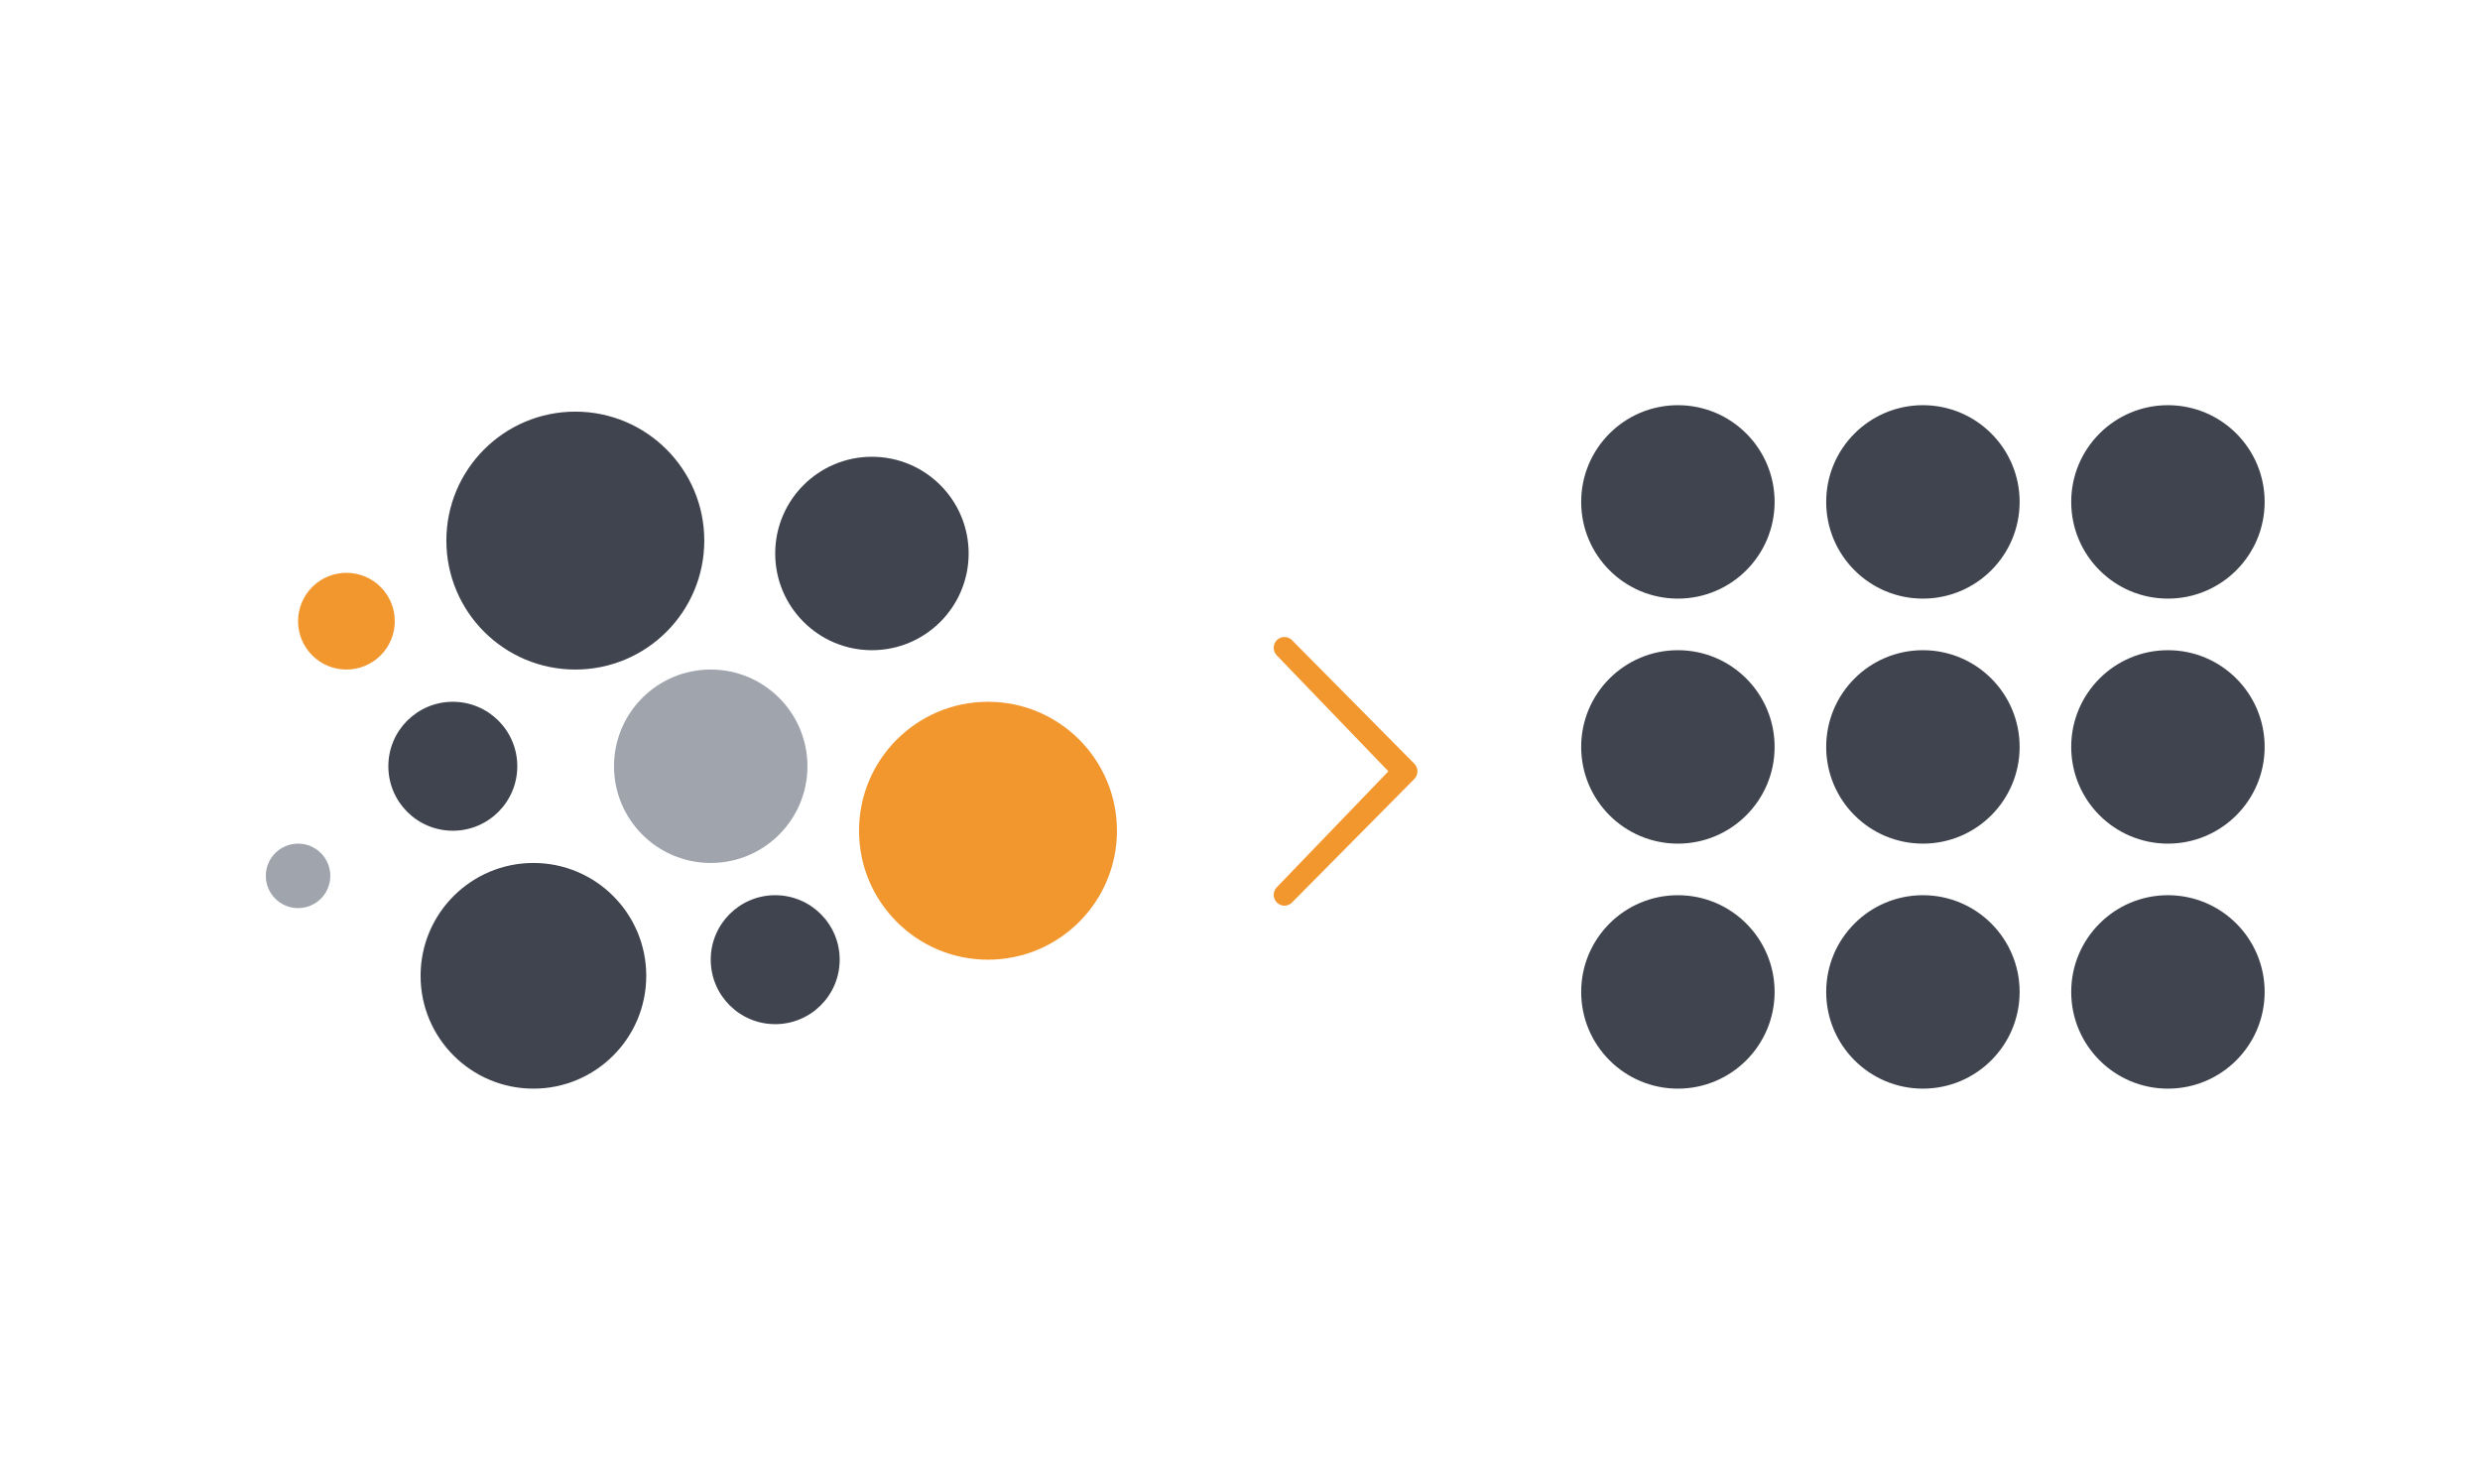 <svg width="508" height="304" viewBox="0 0 508 304" fill="none" xmlns="http://www.w3.org/2000/svg">
<circle cx="70.963" cy="127.245" r="9.906" fill="#F2962E"/>
<circle cx="61.057" cy="179.415" r="6.604" fill="#9FA4AD"/>
<circle cx="202.378" cy="170.17" r="26.415" fill="#F2962E"/>
<circle cx="145.585" cy="156.962" r="19.811" fill="#9FA4AD"/>
<circle cx="178.604" cy="113.377" r="19.811" fill="#3F444E"/>
<circle cx="158.792" cy="196.585" r="13.207" fill="#3F444E"/>
<circle cx="343.698" cy="102.811" r="19.811" fill="#3F444E"/>
<circle cx="343.698" cy="153" r="19.811" fill="#3F444E"/>
<circle cx="343.698" cy="203.189" r="19.811" fill="#3F444E"/>
<circle cx="393.887" cy="102.811" r="19.811" fill="#3F444E"/>
<circle cx="393.887" cy="153" r="19.811" fill="#3F444E"/>
<circle cx="393.887" cy="203.189" r="19.811" fill="#3F444E"/>
<circle cx="444.076" cy="102.811" r="19.811" fill="#3F444E"/>
<circle cx="444.076" cy="153" r="19.811" fill="#3F444E"/>
<circle cx="444.076" cy="203.189" r="19.811" fill="#3F444E"/>
<circle cx="117.849" cy="110.736" r="26.415" fill="#3F444E"/>
<circle cx="109.265" cy="199.887" r="23.113" fill="#3F444E"/>
<circle cx="92.755" cy="156.962" r="13.207" fill="#3F444E"/>
<path d="M261.548 134.263C261.136 133.845 260.905 133.283 260.905 132.696C260.905 132.11 261.136 131.547 261.548 131.13C261.75 130.924 261.992 130.761 262.258 130.65C262.524 130.538 262.81 130.481 263.098 130.481C263.387 130.481 263.673 130.538 263.939 130.65C264.205 130.761 264.446 130.924 264.649 131.13L289.705 156.436C290.117 156.853 290.347 157.416 290.347 158.002C290.347 158.588 290.117 159.151 289.705 159.568L264.649 184.874C264.446 185.08 264.205 185.243 263.939 185.354C263.673 185.466 263.387 185.523 263.098 185.523C262.81 185.523 262.524 185.466 262.258 185.354C261.992 185.243 261.75 185.08 261.548 184.874C261.136 184.457 260.905 183.894 260.905 183.308C260.905 182.721 261.136 182.159 261.548 181.741L284.399 158L261.548 134.263Z" fill="#F2962E"/>
</svg>
